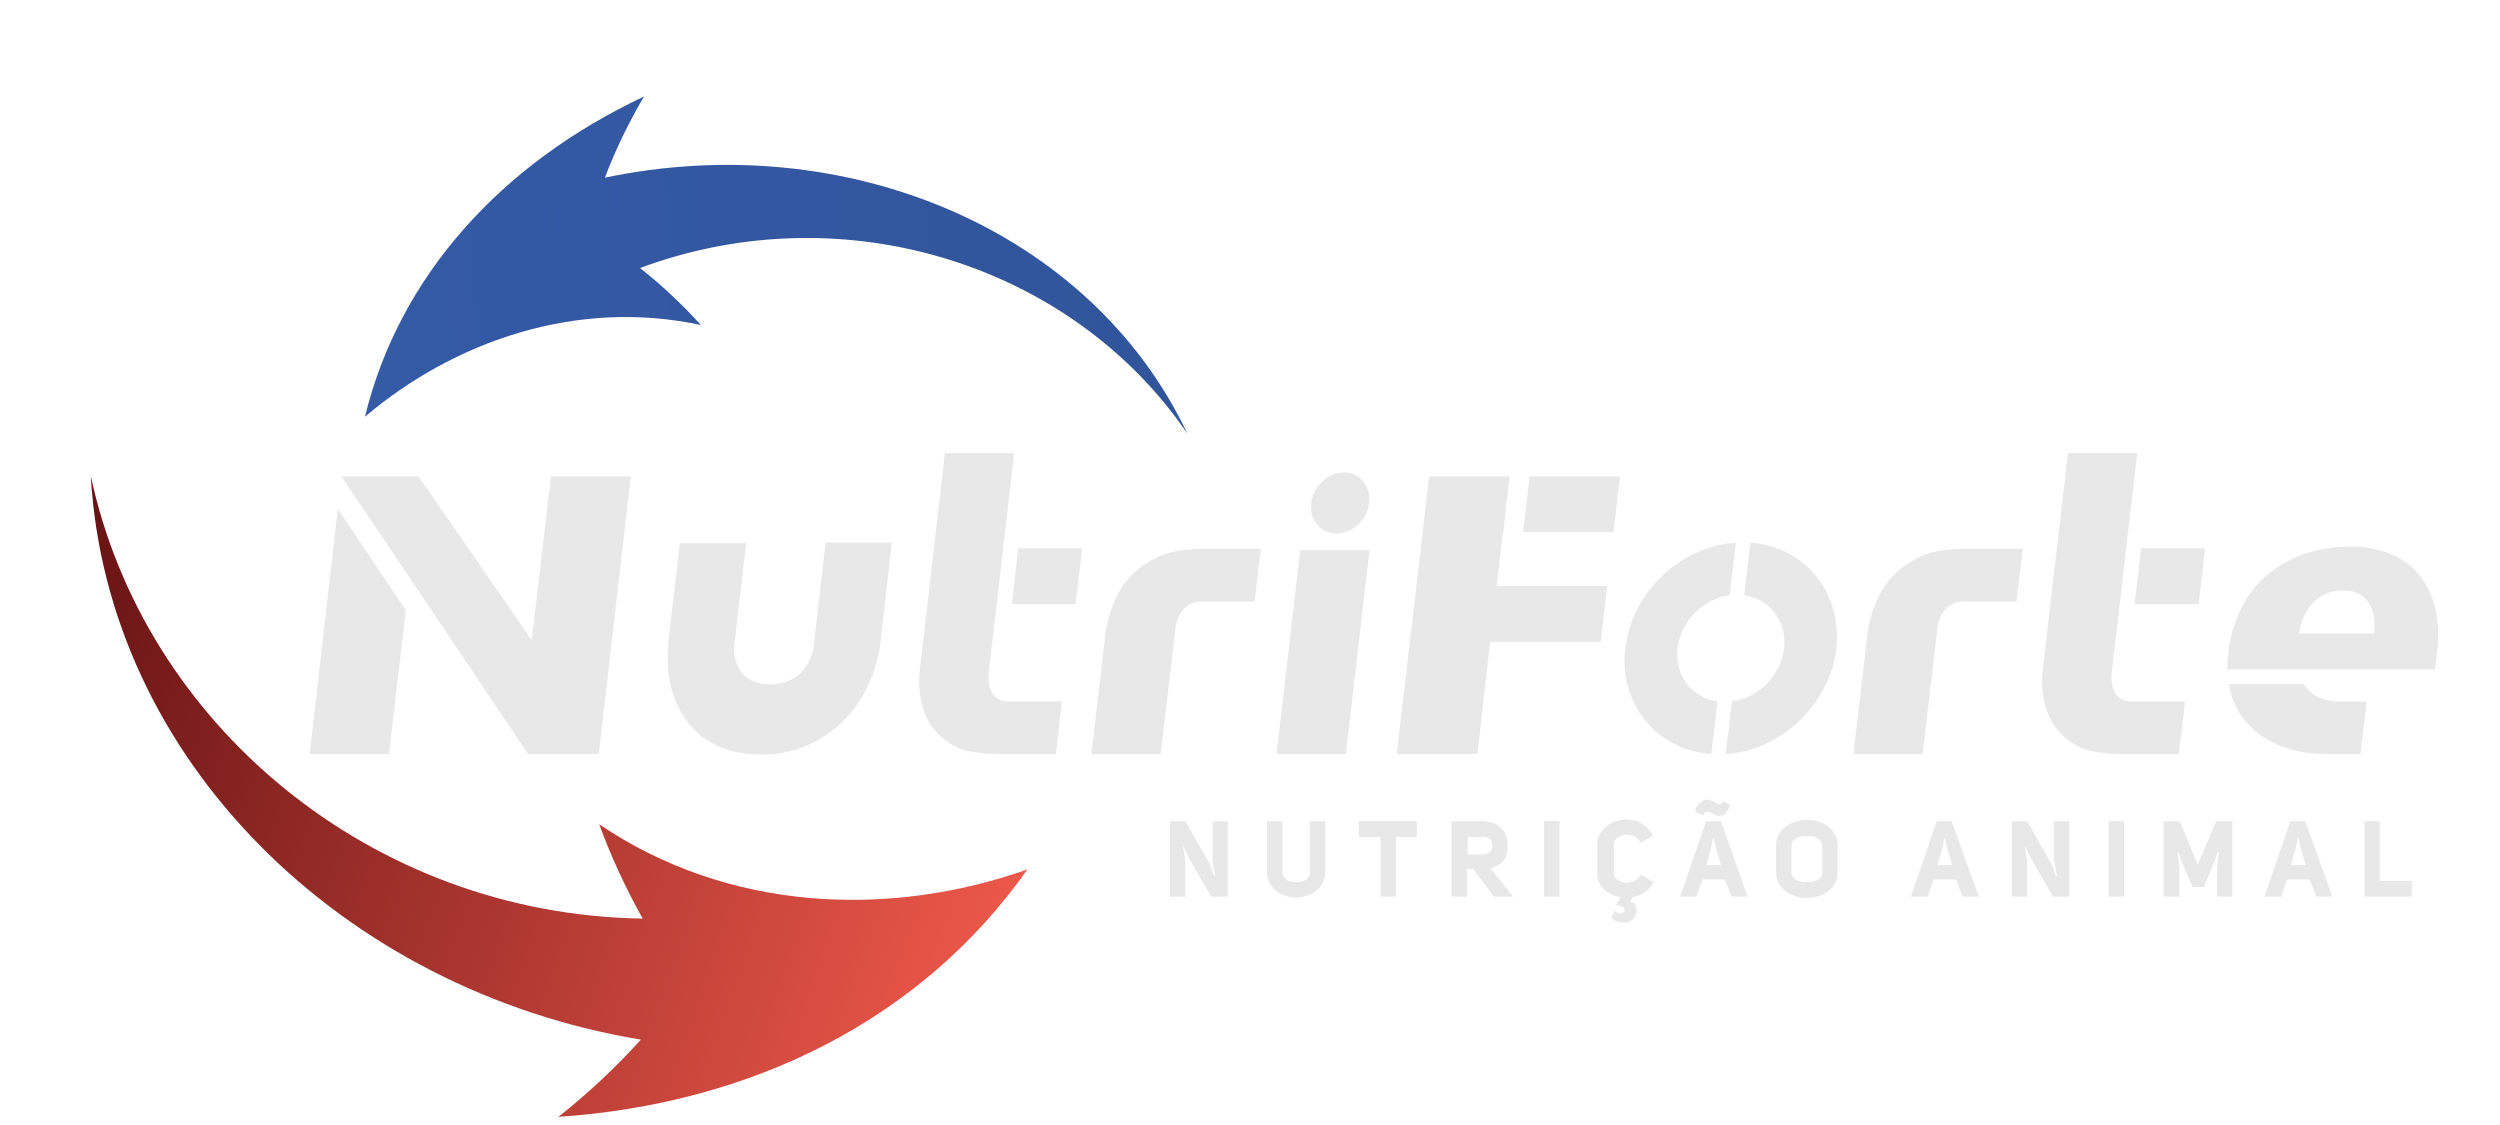 <svg xmlns="http://www.w3.org/2000/svg" xmlns:xlink="http://www.w3.org/1999/xlink" id="Camada_1" x="0px" y="0px" viewBox="0 0 569.9 256.4" style="enable-background:new 0 0 569.9 256.4;" xml:space="preserve">
<style type="text/css">
	.st0{fill:#E8E8E8;}
	.st1{fill:url(#SVGID_1_);}
	.st2{fill:url(#SVGID_2_);}
</style>
<g>
	<path class="st0" d="M276.4,196v-8.8h3.5v17.2h-3.8l-5.2-9l-1-2.3l-0.2,0l0.5,2.9v8.4h-3.5v-17.2h3.5l5.4,9.4l1.2,3.1l0.2,0   c0-0.3-0.1-0.6-0.2-1c-0.1-0.4-0.1-0.8-0.2-1.1c0-0.4-0.1-0.7-0.1-1C276.4,196.3,276.4,196.1,276.4,196z"></path>
	<path class="st0" d="M292.3,198.7c0,0.4,0.1,0.8,0.3,1.1s0.4,0.5,0.7,0.8c0.3,0.2,0.6,0.4,1,0.4s0.8,0.1,1.1,0.1   c0.4,0,0.8,0,1.2-0.1c0.4-0.1,0.7-0.2,1-0.4s0.5-0.5,0.7-0.8s0.3-0.7,0.3-1.1v-11.5h3.5v11.5c0,1-0.2,1.8-0.6,2.6   c-0.4,0.7-0.9,1.4-1.5,1.8c-0.6,0.5-1.3,0.9-2.1,1.1c-0.8,0.2-1.6,0.4-2.5,0.4c-0.8,0-1.6-0.1-2.4-0.4c-0.8-0.2-1.5-0.6-2.1-1.1   c-0.6-0.5-1.1-1.1-1.5-1.8c-0.4-0.7-0.6-1.6-0.6-2.6v-11.5h3.5V198.7z"></path>
	<path class="st0" d="M318.2,190.8v13.6h-3.5v-13.6h-4.9v-3.6H323v3.6H318.2z"></path>
	<path class="st0" d="M334.4,198.1v6.3h-3.5v-17.2h6.7c0.8,0,1.6,0.1,2.4,0.3s1.4,0.5,1.9,1c0.5,0.4,1,1,1.3,1.7   c0.3,0.7,0.5,1.5,0.5,2.5c0,1.6-0.3,2.8-1,3.6c-0.7,0.8-1.6,1.3-2.9,1.6l5.1,6.5h-4.3l-4.8-6.3H334.4z M337.6,194.8   c0.8,0,1.4-0.2,1.9-0.5c0.5-0.3,0.7-0.9,0.7-1.6c0-0.7-0.2-1.2-0.7-1.5c-0.4-0.3-1-0.4-1.6-0.4c-0.1,0-0.1,0-0.2,0h-3.1v4H337.6z"></path>
	<path class="st0" d="M355.6,204.4H352v-17.2h3.5V204.4z"></path>
	<path class="st0" d="M372.9,206.6c0.1,0.3,0.2,0.6,0.2,0.9s-0.1,0.7-0.2,1.1c-0.2,0.4-0.4,0.8-0.8,1.1s-0.8,0.5-1.3,0.6   c-0.2,0-0.4,0-0.7,0c-0.3,0-0.7,0-1-0.1c-0.6-0.1-1.2-0.5-1.8-0.9l0.7-1.6c0.5,0.3,0.9,0.5,1.3,0.5c0.1,0,0.1,0,0.2,0   c0.4-0.1,0.7-0.3,0.8-0.6c0-0.1,0.1-0.3,0-0.4c0-0.1-0.1-0.3-0.3-0.4c-0.1-0.1-0.3-0.2-0.6-0.3c-0.3-0.1-0.6-0.1-1-0.1l1-1.9   c-0.7-0.1-1.4-0.3-2-0.6c-0.6-0.3-1.2-0.7-1.7-1.1c-0.5-0.5-0.9-1-1.2-1.7c-0.3-0.6-0.4-1.4-0.4-2.2v-6.3c0-0.9,0.2-1.8,0.6-2.5   c0.4-0.7,0.9-1.3,1.5-1.8c0.6-0.5,1.3-0.8,2.1-1.1c0.8-0.2,1.6-0.4,2.5-0.4c0.6,0,1.1,0.1,1.7,0.2c0.6,0.1,1.1,0.4,1.7,0.7   s1,0.7,1.5,1.2s0.8,1,1.1,1.6l-2.8,1.6c-0.3-0.6-0.8-1.1-1.4-1.4c-0.6-0.3-1.2-0.4-1.8-0.4c0,0-0.1,0-0.1,0c-0.4,0-0.7,0.1-1.1,0.2   c-0.3,0.1-0.7,0.3-0.9,0.5c-0.3,0.2-0.5,0.4-0.6,0.7c-0.2,0.3-0.2,0.6-0.2,1v6.3c0,0.4,0.1,0.7,0.2,0.9c0.2,0.3,0.4,0.5,0.6,0.7   s0.6,0.3,0.9,0.4c0.3,0.1,0.7,0.2,1.1,0.2c0,0,0.1,0,0.1,0c0.6,0,1.2-0.1,1.8-0.4c0.6-0.3,1.1-0.8,1.4-1.4l3,1.7   c-0.6,1-1.3,1.8-2.2,2.4c-0.9,0.6-1.8,0.9-2.7,1.1l-0.5,1.1c0.4,0,0.7,0.1,1,0.3C372.6,206.1,372.8,206.3,372.9,206.6z"></path>
	<path class="st0" d="M398.4,204.4h-3.7l-1.5-3.9h-5.1l-1.4,3.9H383l5.9-17.2h3.4L398.4,204.4z M389.2,182.3c0.4,0,0.8,0.1,1.1,0.3   c0.4,0.2,0.7,0.3,1,0.5c0.3,0.1,0.5,0.2,0.7,0.2c0,0,0.1,0,0.1,0c0.3,0,0.5-0.2,0.6-0.7l1.7,0.9c-0.3,0.9-0.6,1.5-1,1.9   c-0.4,0.4-0.9,0.6-1.5,0.6c-0.4,0-0.7-0.1-1.1-0.3c-0.3-0.2-0.7-0.3-1-0.5c-0.2-0.1-0.4-0.1-0.6-0.1c-0.1,0-0.1,0-0.2,0   c-0.3,0-0.5,0.3-0.8,0.8l-1.8-0.9c0.2-0.8,0.5-1.5,1-1.9C388.1,182.6,388.6,182.3,389.2,182.3z M389,197.2h3.3l-1.1-3.7l-0.5-2.4   h-0.2l-0.5,2.5L389,197.2z"></path>
	<path class="st0" d="M404.9,192.7c0-1,0.2-1.8,0.6-2.5c0.4-0.7,0.9-1.3,1.6-1.8s1.4-0.8,2.2-1.1c0.8-0.2,1.7-0.4,2.6-0.4   c0.9,0,1.7,0.1,2.6,0.4c0.8,0.2,1.6,0.6,2.2,1.1c0.6,0.5,1.2,1.1,1.6,1.8c0.4,0.7,0.6,1.5,0.6,2.5v6.2c0,1-0.2,1.8-0.6,2.5   c-0.4,0.7-0.9,1.3-1.6,1.8s-1.4,0.8-2.2,1.1c-0.8,0.2-1.7,0.4-2.6,0.4c-0.9,0-1.7-0.1-2.6-0.4c-0.8-0.2-1.6-0.6-2.2-1.1   s-1.2-1.1-1.6-1.8c-0.4-0.7-0.6-1.6-0.6-2.5V192.7z M408.4,198.9c0,0.4,0.1,0.7,0.3,1c0.2,0.3,0.5,0.5,0.8,0.7   c0.3,0.2,0.7,0.3,1.1,0.4s0.8,0.1,1.3,0.1s0.9,0,1.3-0.1c0.4-0.1,0.8-0.2,1.1-0.4c0.3-0.2,0.6-0.4,0.8-0.7c0.2-0.3,0.3-0.6,0.3-0.9   v-6.2c0-0.4-0.1-0.7-0.3-1c-0.2-0.3-0.5-0.5-0.8-0.7c-0.3-0.2-0.7-0.3-1.1-0.4s-0.8-0.1-1.3-0.1s-0.9,0-1.3,0.1   c-0.4,0.1-0.8,0.2-1.1,0.4c-0.3,0.2-0.6,0.4-0.8,0.7c-0.2,0.3-0.3,0.6-0.3,0.9V198.9z"></path>
	<path class="st0" d="M451.1,204.4h-3.7l-1.5-3.9h-5.1l-1.4,3.9h-3.8l5.9-17.2h3.4L451.1,204.4z M441.7,197.2h3.3l-1.1-3.7l-0.5-2.4   h-0.2l-0.5,2.5L441.7,197.2z"></path>
	<path class="st0" d="M468.2,196v-8.8h3.5v17.2H468l-5.2-9l-1-2.3l-0.2,0l0.5,2.9v8.4h-3.5v-17.2h3.5l5.4,9.4l1.2,3.1l0.2,0   c0-0.3-0.1-0.6-0.2-1c-0.1-0.4-0.1-0.8-0.2-1.1c0-0.4-0.1-0.7-0.1-1C468.2,196.3,468.2,196.1,468.2,196z"></path>
	<path class="st0" d="M484.2,204.4h-3.5v-17.2h3.5V204.4z"></path>
	<path class="st0" d="M496.7,204.4h-3.5v-17.2h3.7l4.1,9.9l4.2-9.9h3.7v17.2h-3.5v-6.8l0.4-3.3h-0.3l-0.8,2.4l-2.3,5.5h-2.6   l-2.4-5.5l-0.8-2.4h-0.2l0.4,3.3V204.4z"></path>
	<path class="st0" d="M531.7,204.4H528l-1.5-3.9h-5.1l-1.4,3.9h-3.8l5.9-17.2h3.4L531.7,204.4z M522.3,197.2h3.3l-1.1-3.7L524,191   h-0.2l-0.5,2.5L522.3,197.2z"></path>
	<path class="st0" d="M539,187.2h3.5v13.6h7.3v3.6H539V187.2z"></path>
</g>
<path class="st0" d="M306.8,171.9h-15.8l5.4-46.5h15.8L306.8,171.9z M312.1,114.7c-0.2,1.9-1.1,3.5-2.5,4.9c-1.5,1.3-3.1,2-4.9,2  c-1.2,0-2.3-0.3-3.2-0.9c-0.9-0.6-1.6-1.4-2.1-2.5c-0.5-1.1-0.6-2.2-0.5-3.5c0.2-1.9,1-3.5,2.5-4.9c1.4-1.4,3.1-2.1,4.9-2.1  c1.8,0,3.3,0.7,4.5,2.1C311.9,111.2,312.3,112.8,312.1,114.7z"></path>
<g>
	<path class="st0" d="M399,123.7l-1.4,12c5.8,0.8,9.8,5.9,9.1,12.1c-0.7,6.2-5.9,11.3-11.9,12.1l-1.4,12   c12.6-0.8,23.7-11.3,25.2-24.1C420,135,411.4,124.6,399,123.7z"></path>
	<path class="st0" d="M391.5,159.9c-5.8-0.8-9.8-5.9-9.1-12.1c0.7-6.2,5.9-11.3,11.9-12.1l1.4-12c-12.6,0.8-23.7,11.3-25.2,24.1   c-1.5,12.8,7.2,23.2,19.6,24.1L391.5,159.9z"></path>
</g>
<path class="st0" d="M461.1,125.1h-12.9l0,0c-6.9,0.1-9.8,1.2-12.7,3c-3.1,1.9-5.4,4.3-6.9,7.2c-1.5,2.9-2.5,6-2.9,9.2l-3.2,27.4  h15.8l3.3-28.2c0.2-2.1,0.9-3.8,2-4.9c1-1.1,2.3-1.6,3.8-1.7h12.3L461.1,125.1z"></path>
<path class="st0" d="M287.4,125.1h-12.9l0,0c-6.9,0.1-9.8,1.2-12.7,3c-3.1,1.9-5.4,4.3-6.9,7.2c-1.5,2.9-2.5,6-2.9,9.2l-3.2,27.4  h15.8l3.3-28.2c0.2-2.1,0.9-3.8,2-4.9c1-1.1,2.3-1.6,3.8-1.7H286L287.4,125.1z"></path>
<path class="st0" d="M170.1,123.7l-2.8,24.1c0,0.1-0.3,8.2,8.2,8.2c8.7,0,9.9-7.9,10-8.8l2.7-23.5h15.1l-2.4,21.1  c0,0.3-0.1,0.7-0.1,1c-0.6,4.9-1.9,8.3-2.9,10.4c-1.5,3.2-3.5,6.1-6,8.5c-2.5,2.4-5.4,4.2-8.5,5.5c-3.1,1.2-6.4,1.8-9.8,1.8  c-4,0-7.4-0.7-10.3-2.1c-2.9-1.4-5.3-3.4-7.1-6c-1.7-2.5-2.9-5.4-3.5-8.6c-0.4-2-0.8-4.9-0.2-10.3c0.6-5.3,2.5-21.2,2.5-21.2H170.1z  "></path>
<g>
	<path class="st0" d="M482.3,158.2c-0.8-1.2-1.1-2.8-0.9-4.9l5.8-50h-15.8l-5.7,49.2c-0.4,3.3-0.1,6.3,0.8,9.2   c0.9,2.9,2.6,5.3,5.2,7.2c2.5,1.8,5.2,2.9,12.1,3l0,0h12.9l1.4-12h-12.3C484.2,159.9,483.1,159.3,482.3,158.2z"></path>
	<polygon class="st0" points="488.1,125 486.6,137.7 501.2,137.7 502.7,125  "></polygon>
</g>
<g>
	<path class="st0" d="M226.3,158.2c-0.8-1.2-1.1-2.8-0.9-4.9l5.8-50h-15.8l-5.7,49.2c-0.4,3.3-0.1,6.3,0.8,9.2   c0.9,2.9,2.6,5.3,5.2,7.2c2.5,1.8,5.2,2.9,12.1,3l0,0h12.9l1.4-12h-12.3C228.2,159.9,227.1,159.3,226.3,158.2z"></path>
	<polygon class="st0" points="232.1,125 230.7,137.7 245.2,137.7 246.7,125  "></polygon>
</g>
<g>
	<path class="st0" d="M507.7,152.6H524c0,0,0,0,0,0h31.1l0.4-3.3c0.7-5.8,0.1-10.6-1.6-14.3c-1.7-3.7-4.2-6.4-7.4-8   c-3.2-1.6-6.6-2.4-10.2-2.4c-5.5,0-10.3,1-14.4,3.1c-4.1,2.1-7.3,4.9-9.6,8.5c-2.3,3.6-3.7,7.7-4.3,12.3c-0.2,1.6-0.3,2.7-0.2,3.6   C507.7,152.2,507.7,152.4,507.7,152.6z M527.4,137.3c1.8-1.8,4.1-2.7,6.7-2.7c2.7,0,4.6,0.9,5.8,2.7c1.2,1.8,1.6,4.2,1.3,7.1h-17.1   C524.5,141.5,525.6,139.2,527.4,137.3z"></path>
	<path class="st0" d="M525.1,155.9h-17c0.1,0.7,0.2,1.4,0.4,2c0.8,2.9,2.2,5.4,4.3,7.5c2,2.1,4.5,3.7,7.5,4.8c2,0.7,5.1,1.7,9.8,1.7   c0.4,0,0.7,0,1.1,0h6.9l1.4-12h-6.9C532.3,159.9,527.5,159.8,525.1,155.9z"></path>
</g>
<g>
	<polygon class="st0" points="77,116 70.6,171.9 88.7,171.9 92.5,139.1  "></polygon>
	<polygon class="st0" points="125.6,108.6 121.2,145.9 95.4,108.6 77.9,108.6 77.9,108.7 120.4,171.9 136.5,171.9 143.8,108.6  "></polygon>
</g>
<g>
	<polygon class="st0" points="342.6,121.3 342.7,121.3 344.1,108.6 325.8,108.6 318.4,171.9 336.8,171.9 339.7,146.3 364.9,146.3    366.4,133.6 341.2,133.6  "></polygon>
	<polygon class="st0" points="348.7,108.6 347.2,121.3 367.8,121.3 369.3,108.6  "></polygon>
</g>
<g>
	<g>
		
			<linearGradient id="SVGID_1_" gradientUnits="userSpaceOnUse" x1="-500.664" y1="-423.733" x2="-489.794" y2="-627.636" gradientTransform="matrix(0.385 -0.923 -1.019 -0.425 -231.877 -484.807)">
			<stop offset="0" style="stop-color:#681415"></stop>
			<stop offset="1" style="stop-color:#EB5749"></stop>
		</linearGradient>
		<path class="st1" d="M146.5,209.4c-3.9-7-7.2-14.1-9.9-21.5c29.5,20,66.2,21.4,97.6,10.3c-23.9,34-62.5,53.4-106.9,56.4    c6.8-5.4,13-11.2,18.8-17.6C78,225.7,24.4,173.1,20.7,108.5C32.8,165.1,84.7,208.5,146.5,209.4z"></path>
	</g>
</g>
<g>
	<g>
		
			<linearGradient id="SVGID_2_" gradientUnits="userSpaceOnUse" x1="-425.706" y1="574.806" x2="-417.054" y2="412.516" gradientTransform="matrix(-1.803890e-02 1 1.124 2.027159e-02 -387.224 472.779)">
			<stop offset="0" style="stop-color:#31559B"></stop>
			<stop offset="1" style="stop-color:#355AA6"></stop>
		</linearGradient>
		<path class="st2" d="M145.9,61.1c5.1,4,9.6,8.3,13.9,13c-28.2-6.1-56.2,3.6-76.6,20.9C91,62.9,114.3,37.3,146.8,22    c-3.5,6-6.5,12.1-8.9,18.5C192.6,29,248.6,52.2,270.7,98.9C244.7,60.6,192.7,43.7,145.9,61.1z"></path>
	</g>
</g>
</svg>